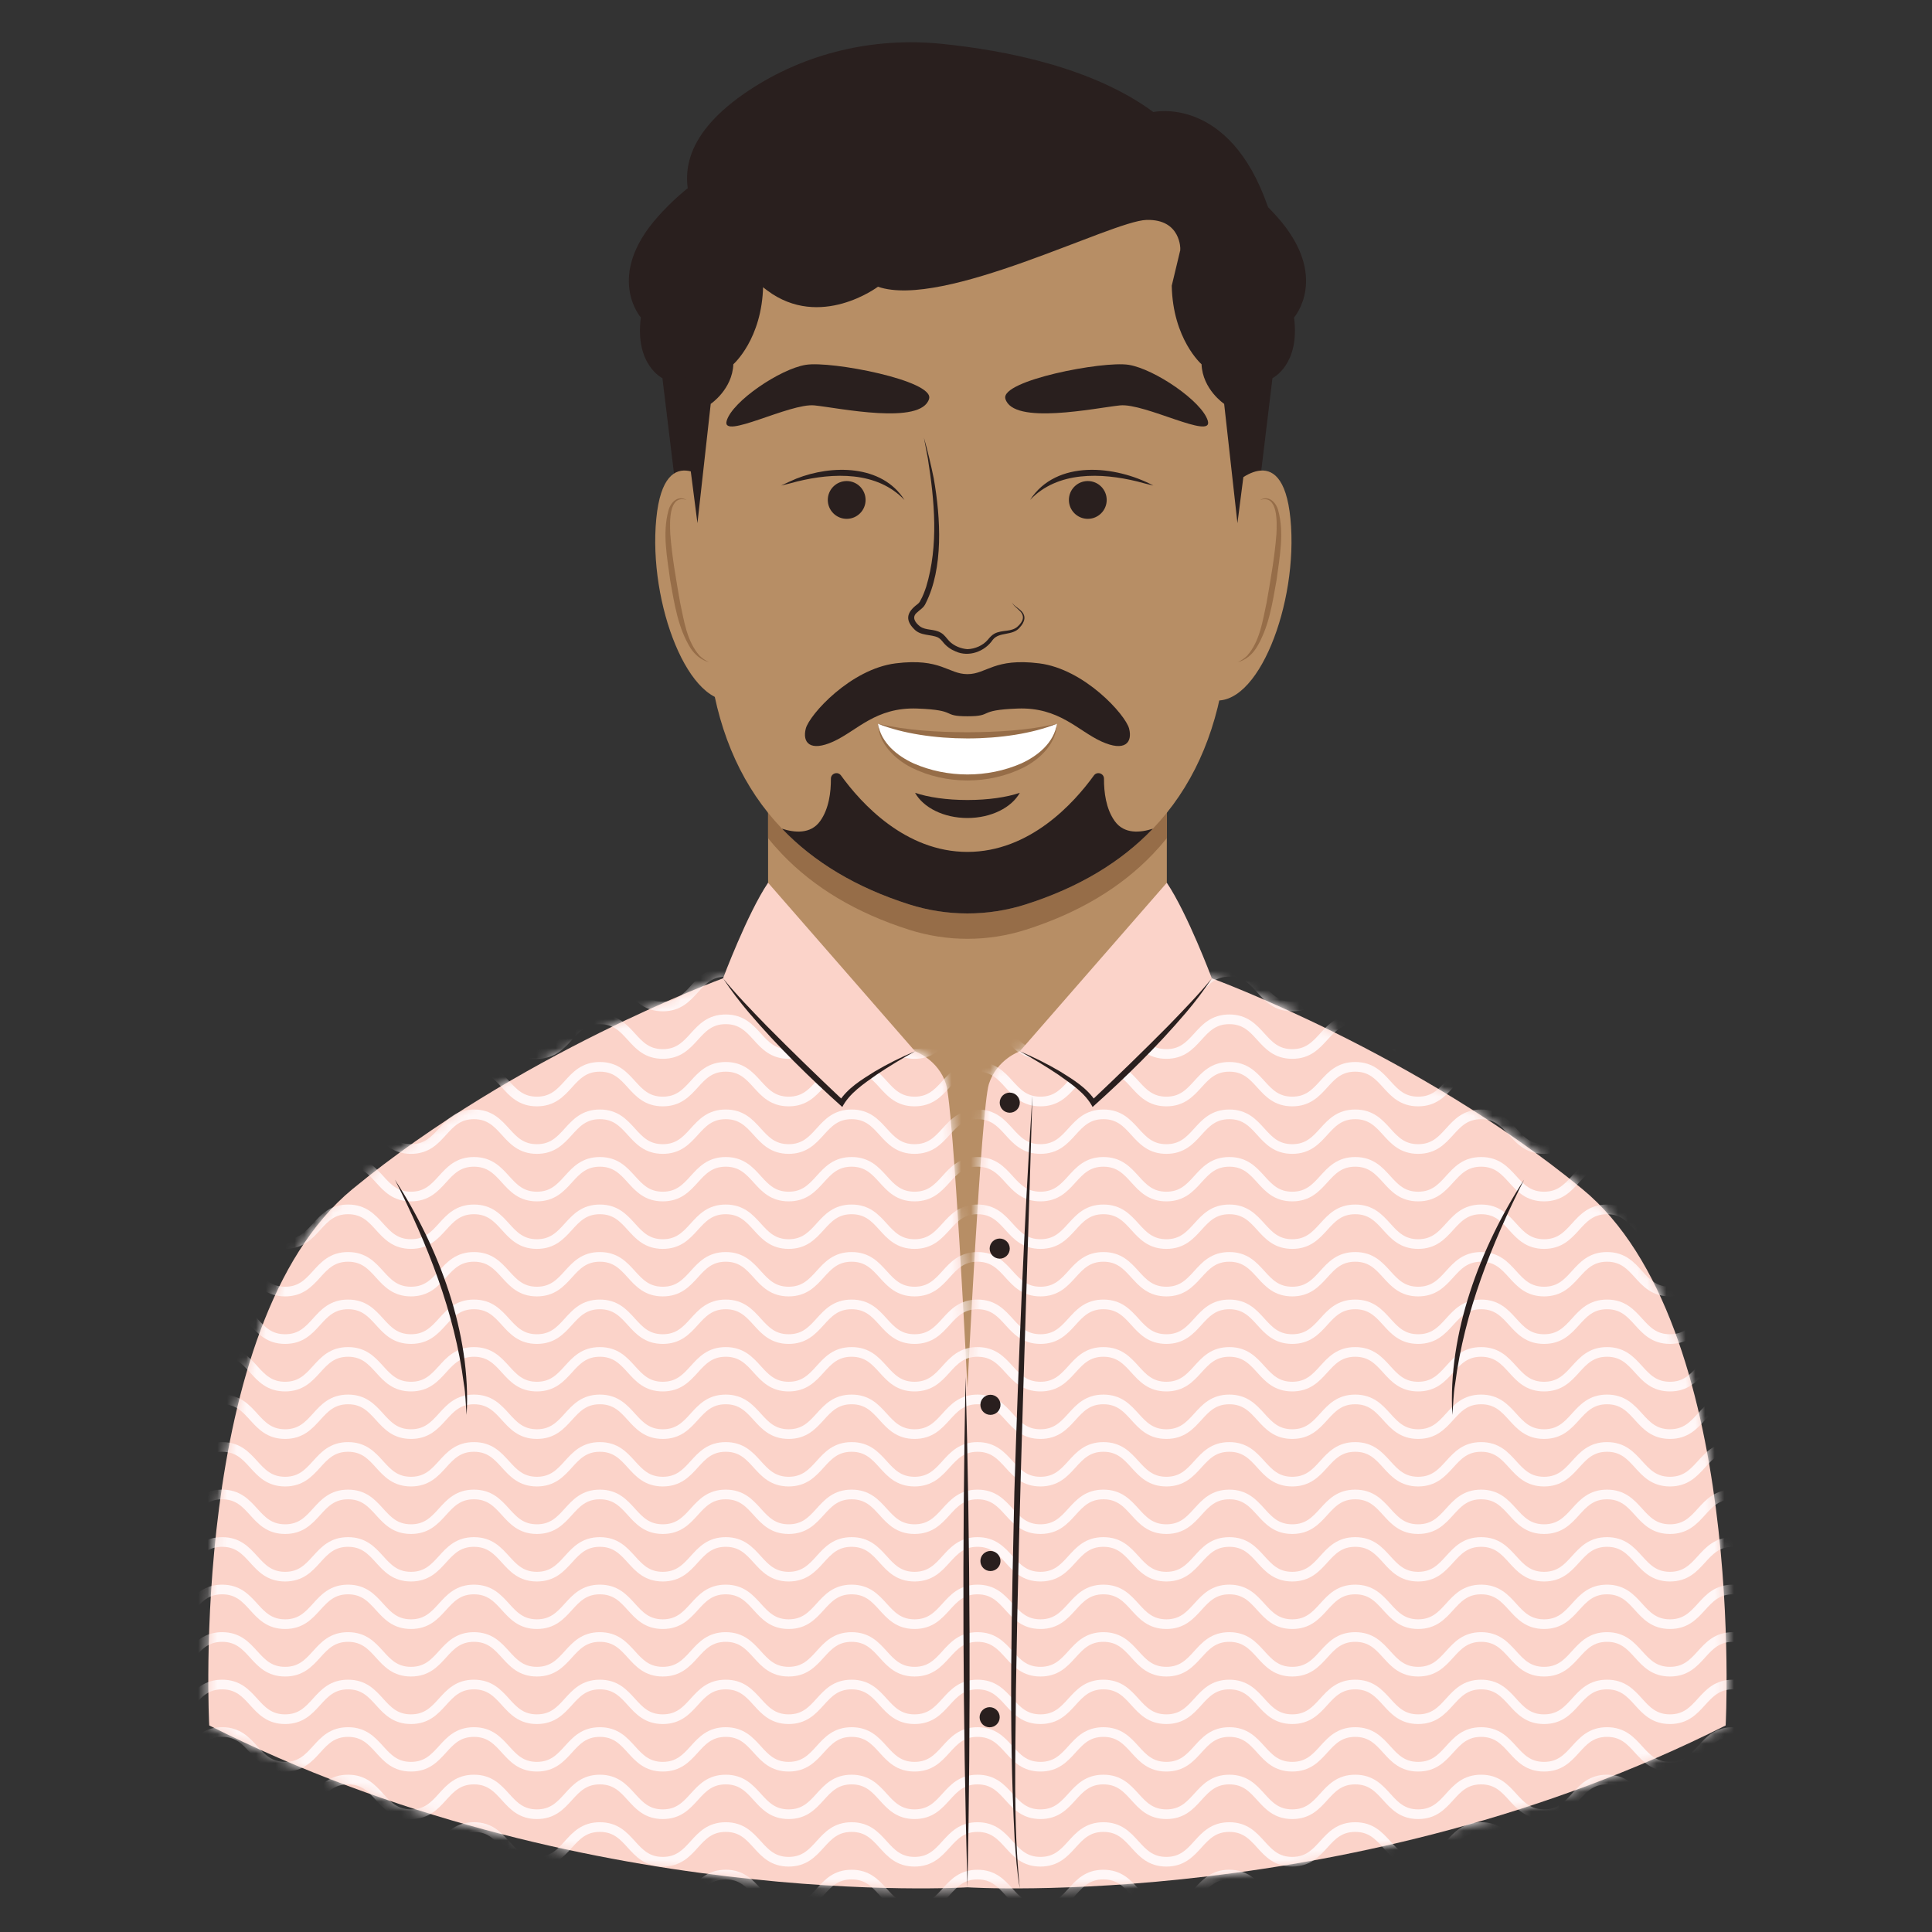<svg width="200" height="200" viewBox="0 0 200 200" fill="none" xmlns="http://www.w3.org/2000/svg">
<rect x="0" y="0" width="200" height="200" fill="#333333" stroke="none"/>
<path d="M133.959 32.87C134.596 37.764 131.724 39.148 131.724 39.148L130.368 50.339L100.149 53.708L69.93 50.339L68.574 39.148C68.574 39.148 65.702 37.764 66.34 32.87C66.34 32.87 62.602 28.617 68.09 22.445C73.574 16.277 82.471 11.914 100.149 11.914C117.827 11.914 126.724 16.277 132.209 22.445C137.696 28.617 133.959 32.87 133.959 32.87Z" fill="#291F1E"/>
<path d="M120.79 81.276H79.512V150.533H120.79V81.276Z" fill="#B78E65"/>
<path fill-rule="evenodd" clip-rule="evenodd" d="M120.79 86.767C120.333 87.335 119.852 87.883 119.346 88.412C116.034 91.878 111.655 94.506 106.193 96.246C102.262 97.499 98.037 97.499 94.106 96.246C88.643 94.506 84.265 91.878 80.952 88.412C80.448 87.884 79.967 87.337 79.512 86.77L79.512 81.276H120.79V86.767Z" fill="#966D48"/>
<path d="M126.746 69.68C125.793 76.214 123.34 81.611 119.346 85.786C116.034 89.252 111.656 91.88 106.193 93.62C102.262 94.874 98.037 94.874 94.106 93.62C88.643 91.88 84.265 89.252 80.952 85.786C76.959 81.611 74.505 76.214 73.552 69.68C71.534 55.849 70.787 27.445 75.999 21.489C81.212 15.53 100.149 16.171 100.149 16.171C100.149 16.171 119.087 15.53 124.299 21.489C129.512 27.445 128.765 55.849 126.746 69.68Z" fill="#B78E65"/>
<path d="M87.649 53.71C88.73 53.71 89.605 52.834 89.605 51.754C89.605 50.674 88.73 49.798 87.649 49.798C86.569 49.798 85.693 50.674 85.693 51.754C85.693 52.834 86.569 53.71 87.649 53.71Z" fill="#291F1E"/>
<path d="M96.18 41.276C96.721 39.401 86.074 37.339 83.415 37.767C80.755 38.195 75.808 41.545 75.224 43.564C74.64 45.586 81.768 41.701 84.321 41.967C86.874 42.233 95.383 44.042 96.183 41.276H96.18Z" fill="#291F1E"/>
<path d="M93.627 51.754C90.777 48.751 86.256 48.929 82.534 49.839C81.984 49.986 81.431 50.139 80.862 50.264C81.377 50.007 81.909 49.779 82.443 49.545C86.093 48.101 91.309 48.067 93.627 51.751V51.754Z" fill="#291F1E"/>
<path d="M104.755 62.339C104.927 62.695 105.305 62.864 105.59 63.127C106.296 63.711 106.112 64.37 105.543 64.98C104.812 65.848 103.424 65.37 102.759 66.248C101.943 67.452 100.28 68.055 98.924 67.436C98.44 67.242 97.993 66.927 97.659 66.52C97.502 66.323 97.327 66.114 97.109 65.995C96.349 65.639 95.299 65.852 94.621 65.117C93.624 64.111 93.94 63.32 94.974 62.548C95.165 62.389 95.215 62.308 95.277 62.173C95.512 61.78 95.724 61.208 95.877 60.752C97.177 56.458 96.743 51.823 96.049 47.448C95.909 46.742 95.774 46.033 95.646 45.32C95.996 46.505 96.418 48.308 96.665 49.542C97.393 53.695 97.659 58.823 95.834 62.439C95.621 62.933 95.271 63.073 94.952 63.389C94.343 63.87 94.721 64.445 95.231 64.839C95.849 65.289 96.68 65.077 97.393 65.498C97.765 65.702 97.981 66.067 98.262 66.364C98.743 66.861 99.465 67.152 100.149 67.202C100.924 67.177 101.755 66.83 102.268 66.217C102.459 65.98 102.68 65.739 102.955 65.589C103.762 65.164 104.718 65.47 105.387 64.82C105.912 64.317 106.143 63.773 105.524 63.198C105.268 62.92 104.896 62.708 104.759 62.342L104.755 62.339Z" fill="#291F1E"/>
<path d="M114.012 76.754C111.565 75.636 109.649 73.189 105.343 73.348C101.034 73.511 102.934 74.148 100.149 74.148C97.365 74.148 99.265 73.511 94.955 73.348C90.649 73.189 88.734 75.636 86.287 76.754C83.84 77.87 83.043 76.861 83.415 75.423C83.787 73.989 88.043 69.254 92.721 68.67C97.402 68.083 98.149 69.786 100.149 69.786C102.149 69.786 102.896 68.083 107.577 68.67C112.255 69.254 116.512 73.989 116.884 75.423C117.255 76.861 116.459 77.87 114.012 76.754Z" fill="#291F1E"/>
<path d="M109.412 74.923C109.168 78.017 105.112 80.476 100.149 80.476C95.187 80.476 91.13 78.017 90.887 74.923C93.074 75.651 96.412 76.117 100.149 76.117C103.887 76.117 107.224 75.651 109.412 74.923Z" fill="white"/>
<path d="M105.571 82.07C104.721 83.598 102.612 84.68 100.149 84.68C97.687 84.68 95.577 83.598 94.727 82.07C96.062 82.53 97.996 82.817 100.149 82.817C102.302 82.817 104.237 82.53 105.571 82.07Z" fill="#291F1E"/>
<path d="M119.346 85.785C116.034 89.251 111.656 91.879 106.193 93.62C102.262 94.873 98.037 94.873 94.106 93.62C88.643 91.879 84.265 89.251 80.952 85.785C82.231 86.201 83.915 86.379 84.902 84.998C85.812 83.732 86.024 81.995 86.015 80.614C86.012 80.051 86.734 79.823 87.062 80.279C89.137 83.145 93.699 88.189 100.149 88.189C106.599 88.189 111.162 83.148 113.237 80.279C113.565 79.823 114.287 80.051 114.284 80.614C114.277 81.995 114.487 83.732 115.396 84.998C116.384 86.379 118.068 86.201 119.346 85.785Z" fill="#291F1E"/>
<path d="M73.999 50.339C73.999 50.339 68.787 44.973 67.937 53.708C67.087 62.445 71.34 73.507 76.127 72.445C80.915 71.382 73.999 50.339 73.999 50.339Z" fill="#B78E65"/>
<path d="M112.609 53.71C113.689 53.71 114.565 52.834 114.565 51.754C114.565 50.674 113.689 49.798 112.609 49.798C111.528 49.798 110.652 50.674 110.652 51.754C110.652 52.834 111.528 53.71 112.609 53.71Z" fill="#291F1E"/>
<path d="M104.077 41.276C103.537 39.401 114.183 37.339 116.843 37.767C119.502 38.192 124.449 41.545 125.033 43.564C125.618 45.583 118.49 41.701 115.937 41.967C113.384 42.233 104.874 44.042 104.074 41.276H104.077Z" fill="#291F1E"/>
<path d="M127.524 50.339C127.524 50.339 132.737 44.973 133.587 53.708C134.437 62.445 130.184 73.507 125.396 72.445C120.609 71.382 127.524 50.339 127.524 50.339Z" fill="#B78E65"/>
<path d="M130.449 51.755C131.333 51.224 132.099 51.996 132.318 52.83C132.971 55.217 132.452 57.727 132.14 60.108C131.715 62.48 131.346 64.989 130.046 67.083C129.605 67.774 128.927 68.346 128.13 68.549C128.499 68.377 128.827 68.149 129.105 67.877C130.427 66.377 130.708 64.274 131.118 62.377C131.527 60.021 131.958 57.649 132.137 55.261C132.187 54.117 132.327 51.149 130.449 51.755Z" fill="#966D48"/>
<path d="M106.63 51.754C109.362 47.529 115.487 48.185 119.396 50.264C118.827 50.139 118.277 49.986 117.724 49.839C114.002 48.929 109.477 48.751 106.63 51.754Z" fill="#291F1E"/>
<path d="M129.702 41.701L128.099 54.158L126.724 41.808C126.724 41.808 124.49 40.311 124.384 37.708C124.384 37.708 121.406 35.105 121.299 29.573L123.109 22.02L100.149 17.87L77.19 22.02L78.999 29.573C78.893 35.105 75.915 37.708 75.915 37.708C75.809 40.311 73.574 41.808 73.574 41.808L72.199 54.158L70.596 41.701C70.596 41.701 72.509 21.595 76.552 18.829C80.596 16.064 100.149 14.042 100.149 14.042C100.149 14.042 119.702 16.064 123.746 18.829C127.79 21.595 129.702 41.701 129.702 41.701Z" fill="#291F1E"/>
<path d="M122.19 25.851C122.19 25.851 122.296 22.66 118.677 22.767C115.062 22.873 97.665 32.023 90.884 29.682C90.884 29.682 84.918 34.176 79.421 30.067C74.84 26.642 64.374 18.095 77.512 9.37C83.377 5.473 90.456 3.826 97.462 4.536C104.146 5.211 113.152 6.992 119.393 11.598C119.393 11.598 127.265 9.811 131.268 21.448L122.187 25.851H122.19Z" fill="#291F1E"/>
<path d="M71.074 51.755C69.19 51.151 69.34 54.114 69.387 55.261C69.565 57.648 69.996 60.02 70.405 62.376C70.815 64.273 71.096 66.376 72.418 67.876C72.699 68.151 73.027 68.379 73.393 68.548C72.596 68.342 71.918 67.77 71.477 67.083C70.177 64.989 69.808 62.48 69.383 60.108C69.068 57.726 68.549 55.217 69.202 52.83C69.418 52.001 70.187 51.22 71.071 51.755H71.074Z" fill="#966D48"/>
<path d="M109.412 74.923C109.352 76.97 107.674 78.585 105.943 79.464C102.371 81.236 97.93 81.239 94.359 79.464C92.627 78.585 90.946 76.967 90.89 74.923C91.212 76.895 92.859 78.239 94.574 79.026C98.059 80.554 102.246 80.554 105.731 79.026C107.446 78.239 109.096 76.895 109.415 74.92L109.412 74.923Z" fill="#966D48"/>
<path d="M90.887 74.923C93.93 75.62 97.04 75.792 100.149 75.804C103.259 75.788 106.368 75.617 109.412 74.923C104.334 76.951 95.968 76.948 90.887 74.923Z" fill="#966D48"/>
<path d="M97.934 112.233C97.137 109.679 94.727 108.829 94.727 108.829L74.849 101.276C74.849 101.276 53.574 109.042 36.499 123.086C19.424 137.126 21.659 178.617 21.659 178.617C59.956 197.926 100.149 195.373 100.149 195.373C100.149 195.373 140.343 197.926 178.64 178.617C178.64 178.617 180.874 137.126 163.799 123.086C146.724 109.045 125.449 101.276 125.449 101.276L105.571 108.829C105.571 108.829 103.162 109.679 102.365 112.233C101.568 114.786 100.149 143.67 100.149 143.67C100.149 143.67 98.731 114.786 97.934 112.233Z" fill="#FBD3C9"/>
<mask id="mask0_3589_126511" style="mask-type:alpha" maskUnits="userSpaceOnUse" x="21" y="101" width="158" height="95">
<path d="M97.934 112.233C97.137 109.679 94.727 108.829 94.727 108.829L74.849 101.276C74.849 101.276 53.574 109.042 36.499 123.086C19.424 137.126 21.659 178.617 21.659 178.617C59.956 197.926 100.149 195.373 100.149 195.373C100.149 195.373 140.343 197.926 178.64 178.617C178.64 178.617 180.874 137.126 163.799 123.086C146.724 109.045 125.449 101.276 125.449 101.276L105.571 108.829C105.571 108.829 103.162 109.679 102.365 112.233C101.568 114.786 100.149 143.67 100.149 143.67C100.149 143.67 98.731 114.786 97.934 112.233Z" fill="#E8DED6"/>
</mask>
<g mask="url(#mask0_3589_126511)">
<path d="M-16.101 100.601C-12.843 100.601 -12.843 104.19 -9.585 104.19C-6.327 104.19 -6.327 100.601 -3.069 100.601C0.189 100.601 0.189 104.19 3.447 104.19C6.705 104.19 6.705 100.601 9.963 100.601C13.221 100.601 13.223 104.19 16.48 104.19C19.738 104.19 19.738 100.601 22.996 100.601C26.254 100.601 26.254 104.19 29.514 104.19C32.774 104.19 32.772 100.601 36.03 100.601C39.288 100.601 39.288 104.19 42.546 104.19C45.804 104.19 45.804 100.601 49.062 100.601C52.32 100.601 52.321 104.19 55.579 104.19C58.837 104.19 58.837 100.601 62.095 100.601C65.353 100.601 65.353 104.19 68.611 104.19C71.869 104.19 71.869 100.601 75.127 100.601C78.385 100.601 78.385 104.19 81.643 104.19C84.901 104.19 84.901 100.601 88.159 100.601C91.417 100.601 91.417 104.19 94.675 104.19C97.933 104.19 97.933 100.601 101.191 100.601C104.449 100.601 104.45 104.19 107.708 104.19C110.966 104.19 110.966 100.601 114.224 100.601C117.482 100.601 117.482 104.19 120.742 104.19C124.001 104.19 124 100.601 127.258 100.601C130.516 100.601 130.516 104.19 133.773 104.19C137.031 104.19 137.033 100.601 140.291 100.601C143.549 100.601 143.549 104.19 146.807 104.19C150.065 104.19 150.067 100.601 153.325 100.601C156.582 100.601 156.582 104.19 159.842 104.19C163.102 104.19 163.1 100.601 166.358 100.601C169.616 100.601 169.616 104.19 172.874 104.19C176.132 104.19 176.134 100.601 179.392 100.601C182.649 100.601 182.651 104.19 185.909 104.19C189.167 104.19 189.167 100.601 192.427 100.601C195.686 100.601 195.685 104.19 198.944 104.19C202.204 104.19 202.204 100.601 205.462 100.601" stroke="#FFF7F7" stroke-miterlimit="10"/>
<path d="M-16.101 139.95C-12.843 139.95 -12.843 143.54 -9.585 143.54C-6.327 143.54 -6.327 139.95 -3.069 139.95C0.189 139.95 0.189 143.54 3.447 143.54C6.705 143.54 6.705 139.95 9.963 139.95C13.221 139.95 13.223 143.54 16.48 143.54C19.738 143.54 19.738 139.95 22.996 139.95C26.254 139.95 26.254 143.54 29.514 143.54C32.774 143.54 32.772 139.95 36.03 139.95C39.288 139.95 39.288 143.54 42.546 143.54C45.804 143.54 45.804 139.95 49.062 139.95C52.32 139.95 52.321 143.54 55.579 143.54C58.837 143.54 58.837 139.95 62.095 139.95C65.353 139.95 65.353 143.54 68.611 143.54C71.869 143.54 71.869 139.95 75.127 139.95C78.385 139.95 78.385 143.54 81.643 143.54C84.901 143.54 84.901 139.95 88.159 139.95C91.417 139.95 91.417 143.54 94.675 143.54C97.933 143.54 97.933 139.95 101.191 139.95C104.449 139.95 104.45 143.54 107.708 143.54C110.966 143.54 110.966 139.95 114.224 139.95C117.482 139.95 117.482 143.54 120.742 143.54C124.001 143.54 124 139.95 127.258 139.95C130.516 139.95 130.516 143.54 133.773 143.54C137.031 143.54 137.033 139.95 140.291 139.95C143.549 139.95 143.549 143.54 146.807 143.54C150.065 143.54 150.067 139.95 153.325 139.95C156.582 139.95 156.582 143.54 159.842 143.54C163.102 143.54 163.1 139.95 166.358 139.95C169.616 139.95 169.616 143.54 172.874 143.54C176.132 143.54 176.134 139.95 179.392 139.95C182.649 139.95 182.651 143.54 185.909 143.54C189.167 143.54 189.167 139.95 192.427 139.95C195.686 139.95 195.685 143.54 198.944 143.54C202.204 143.54 202.204 139.95 205.462 139.95" stroke="#FFF7F7" stroke-miterlimit="10"/>
<path d="M-16.101 120.275C-12.843 120.275 -12.843 123.865 -9.585 123.865C-6.327 123.865 -6.327 120.275 -3.069 120.275C0.189 120.275 0.189 123.865 3.447 123.865C6.705 123.865 6.705 120.275 9.963 120.275C13.221 120.275 13.223 123.865 16.48 123.865C19.738 123.865 19.738 120.275 22.996 120.275C26.254 120.275 26.254 123.865 29.514 123.865C32.774 123.865 32.772 120.275 36.03 120.275C39.288 120.275 39.288 123.865 42.546 123.865C45.804 123.865 45.804 120.275 49.062 120.275C52.32 120.275 52.321 123.865 55.579 123.865C58.837 123.865 58.837 120.275 62.095 120.275C65.353 120.275 65.353 123.865 68.611 123.865C71.869 123.865 71.869 120.275 75.127 120.275C78.385 120.275 78.385 123.865 81.643 123.865C84.901 123.865 84.901 120.275 88.159 120.275C91.417 120.275 91.417 123.865 94.675 123.865C97.933 123.865 97.933 120.275 101.191 120.275C104.449 120.275 104.45 123.865 107.708 123.865C110.966 123.865 110.966 120.275 114.224 120.275C117.482 120.275 117.482 123.865 120.742 123.865C124.001 123.865 124 120.275 127.258 120.275C130.516 120.275 130.516 123.865 133.773 123.865C137.031 123.865 137.033 120.275 140.291 120.275C143.549 120.275 143.549 123.865 146.807 123.865C150.065 123.865 150.067 120.275 153.325 120.275C156.582 120.275 156.582 123.865 159.842 123.865C163.102 123.865 163.1 120.275 166.358 120.275C169.616 120.275 169.616 123.865 172.874 123.865C176.132 123.865 176.134 120.275 179.392 120.275C182.649 120.275 182.651 123.865 185.909 123.865C189.167 123.865 189.167 120.275 192.427 120.275C195.686 120.275 195.685 123.865 198.944 123.865C202.204 123.865 202.204 120.275 205.462 120.275" stroke="#FFF7F7" stroke-miterlimit="10"/>
<path d="M-16.101 194.056C-12.843 194.056 -12.843 197.645 -9.585 197.645C-6.327 197.645 -6.327 194.056 -3.069 194.056C0.189 194.056 0.189 197.645 3.447 197.645C6.705 197.645 6.705 194.056 9.963 194.056C13.221 194.056 13.223 197.645 16.48 197.645C19.738 197.645 19.738 194.056 22.996 194.056C26.254 194.056 26.254 197.645 29.514 197.645C32.774 197.645 32.772 194.056 36.03 194.056C39.288 194.056 39.288 197.645 42.546 197.645C45.804 197.645 45.804 194.056 49.062 194.056C52.32 194.056 52.321 197.645 55.579 197.645C58.837 197.645 58.837 194.056 62.095 194.056C65.353 194.056 65.353 197.645 68.611 197.645C71.869 197.645 71.869 194.056 75.127 194.056C78.385 194.056 78.385 197.645 81.643 197.645C84.901 197.645 84.901 194.056 88.159 194.056C91.417 194.056 91.417 197.645 94.675 197.645C97.933 197.645 97.933 194.056 101.191 194.056C104.449 194.056 104.45 197.645 107.708 197.645C110.966 197.645 110.966 194.056 114.224 194.056C117.482 194.056 117.482 197.645 120.742 197.645C124.001 197.645 124 194.056 127.258 194.056C130.516 194.056 130.516 197.645 133.773 197.645C137.031 197.645 137.033 194.056 140.291 194.056C143.549 194.056 143.549 197.645 146.807 197.645C150.065 197.645 150.067 194.056 153.325 194.056C156.582 194.056 156.582 197.645 159.842 197.645C163.102 197.645 163.1 194.056 166.358 194.056C169.616 194.056 169.616 197.645 172.874 197.645C176.132 197.645 176.134 194.056 179.392 194.056C182.649 194.056 182.651 197.645 185.909 197.645C189.167 197.645 189.167 194.056 192.427 194.056C195.686 194.056 195.685 197.645 198.944 197.645C202.204 197.645 202.204 194.056 205.462 194.056" stroke="#FFF7F7" stroke-miterlimit="10"/>
<path d="M-16.101 159.625C-12.843 159.625 -12.843 163.214 -9.585 163.214C-6.327 163.214 -6.327 159.625 -3.069 159.625C0.189 159.625 0.189 163.214 3.447 163.214C6.705 163.214 6.705 159.625 9.963 159.625C13.221 159.625 13.223 163.214 16.48 163.214C19.738 163.214 19.738 159.625 22.996 159.625C26.254 159.625 26.254 163.214 29.514 163.214C32.774 163.214 32.772 159.625 36.03 159.625C39.288 159.625 39.288 163.214 42.546 163.214C45.804 163.214 45.804 159.625 49.062 159.625C52.32 159.625 52.321 163.214 55.579 163.214C58.837 163.214 58.837 159.625 62.095 159.625C65.353 159.625 65.353 163.214 68.611 163.214C71.869 163.214 71.869 159.625 75.127 159.625C78.385 159.625 78.385 163.214 81.643 163.214C84.901 163.214 84.901 159.625 88.159 159.625C91.417 159.625 91.417 163.214 94.675 163.214C97.933 163.214 97.933 159.625 101.191 159.625C104.449 159.625 104.45 163.214 107.708 163.214C110.966 163.214 110.966 159.625 114.224 159.625C117.482 159.625 117.482 163.214 120.742 163.214C124.001 163.214 124 159.625 127.258 159.625C130.516 159.625 130.516 163.214 133.773 163.214C137.031 163.214 137.033 159.625 140.291 159.625C143.549 159.625 143.549 163.214 146.807 163.214C150.065 163.214 150.067 159.625 153.325 159.625C156.582 159.625 156.582 163.214 159.842 163.214C163.102 163.214 163.1 159.625 166.358 159.625C169.616 159.625 169.616 163.214 172.874 163.214C176.132 163.214 176.134 159.625 179.392 159.625C182.649 159.625 182.651 163.214 185.909 163.214C189.167 163.214 189.167 159.625 192.427 159.625C195.686 159.625 195.685 163.214 198.944 163.214C202.204 163.214 202.204 159.625 205.462 159.625" stroke="#FFF7F7" stroke-miterlimit="10"/>
<path d="M-16.101 110.438C-12.843 110.438 -12.843 114.027 -9.585 114.027C-6.327 114.027 -6.327 110.438 -3.069 110.438C0.189 110.438 0.189 114.027 3.447 114.027C6.705 114.027 6.705 110.438 9.963 110.438C13.221 110.438 13.223 114.027 16.48 114.027C19.738 114.027 19.738 110.438 22.996 110.438C26.254 110.438 26.254 114.027 29.514 114.027C32.774 114.027 32.772 110.438 36.03 110.438C39.288 110.438 39.288 114.027 42.546 114.027C45.804 114.027 45.804 110.438 49.062 110.438C52.32 110.438 52.321 114.027 55.579 114.027C58.837 114.027 58.837 110.438 62.095 110.438C65.353 110.438 65.353 114.027 68.611 114.027C71.869 114.027 71.869 110.438 75.127 110.438C78.385 110.438 78.385 114.027 81.643 114.027C84.901 114.027 84.901 110.438 88.159 110.438C91.417 110.438 91.417 114.027 94.675 114.027C97.933 114.027 97.933 110.438 101.191 110.438C104.449 110.438 104.45 114.027 107.708 114.027C110.966 114.027 110.966 110.438 114.224 110.438C117.482 110.438 117.482 114.027 120.742 114.027C124.001 114.027 124 110.438 127.258 110.438C130.516 110.438 130.516 114.027 133.773 114.027C137.031 114.027 137.033 110.438 140.291 110.438C143.549 110.438 143.549 114.027 146.807 114.027C150.065 114.027 150.067 110.438 153.325 110.438C156.582 110.438 156.582 114.027 159.842 114.027C163.102 114.027 163.1 110.438 166.358 110.438C169.616 110.438 169.616 114.027 172.874 114.027C176.132 114.027 176.134 110.438 179.392 110.438C182.649 110.438 182.651 114.027 185.909 114.027C189.167 114.027 189.167 110.438 192.427 110.438C195.686 110.438 195.685 114.027 198.944 114.027C202.204 114.027 202.204 110.438 205.462 110.438" stroke="#FFF7F7" stroke-miterlimit="10"/>
<path d="M-16.101 184.218C-12.843 184.218 -12.843 187.807 -9.585 187.807C-6.327 187.807 -6.327 184.218 -3.069 184.218C0.189 184.218 0.189 187.807 3.447 187.807C6.705 187.807 6.705 184.218 9.963 184.218C13.221 184.218 13.223 187.807 16.48 187.807C19.738 187.807 19.738 184.218 22.996 184.218C26.254 184.218 26.254 187.807 29.514 187.807C32.774 187.807 32.772 184.218 36.03 184.218C39.288 184.218 39.288 187.807 42.546 187.807C45.804 187.807 45.804 184.218 49.062 184.218C52.32 184.218 52.321 187.807 55.579 187.807C58.837 187.807 58.837 184.218 62.095 184.218C65.353 184.218 65.353 187.807 68.611 187.807C71.869 187.807 71.869 184.218 75.127 184.218C78.385 184.218 78.385 187.807 81.643 187.807C84.901 187.807 84.901 184.218 88.159 184.218C91.417 184.218 91.417 187.807 94.675 187.807C97.933 187.807 97.933 184.218 101.191 184.218C104.449 184.218 104.45 187.807 107.708 187.807C110.966 187.807 110.966 184.218 114.224 184.218C117.482 184.218 117.482 187.807 120.742 187.807C124.001 187.807 124 184.218 127.258 184.218C130.516 184.218 130.516 187.807 133.773 187.807C137.031 187.807 137.033 184.218 140.291 184.218C143.549 184.218 143.549 187.807 146.807 187.807C150.065 187.807 150.067 184.218 153.325 184.218C156.582 184.218 156.582 187.807 159.842 187.807C163.102 187.807 163.1 184.218 166.358 184.218C169.616 184.218 169.616 187.807 172.874 187.807C176.132 187.807 176.134 184.218 179.392 184.218C182.649 184.218 182.651 187.807 185.909 187.807C189.167 187.807 189.167 184.218 192.427 184.218C195.686 184.218 195.685 187.807 198.944 187.807C202.204 187.807 202.204 184.218 205.462 184.218" stroke="#FFF7F7" stroke-miterlimit="10"/>
<path d="M-16.101 149.787C-12.843 149.787 -12.843 153.376 -9.585 153.376C-6.327 153.376 -6.327 149.787 -3.069 149.787C0.189 149.787 0.189 153.376 3.447 153.376C6.705 153.376 6.705 149.787 9.963 149.787C13.221 149.787 13.223 153.376 16.48 153.376C19.738 153.376 19.738 149.787 22.996 149.787C26.254 149.787 26.254 153.376 29.514 153.376C32.774 153.376 32.772 149.787 36.03 149.787C39.288 149.787 39.288 153.376 42.546 153.376C45.804 153.376 45.804 149.787 49.062 149.787C52.32 149.787 52.321 153.376 55.579 153.376C58.837 153.376 58.837 149.787 62.095 149.787C65.353 149.787 65.353 153.376 68.611 153.376C71.869 153.376 71.869 149.787 75.127 149.787C78.385 149.787 78.385 153.376 81.643 153.376C84.901 153.376 84.901 149.787 88.159 149.787C91.417 149.787 91.417 153.376 94.675 153.376C97.933 153.376 97.933 149.787 101.191 149.787C104.449 149.787 104.45 153.376 107.708 153.376C110.966 153.376 110.966 149.787 114.224 149.787C117.482 149.787 117.482 153.376 120.742 153.376C124.001 153.376 124 149.787 127.258 149.787C130.516 149.787 130.516 153.376 133.773 153.376C137.031 153.376 137.033 149.787 140.291 149.787C143.549 149.787 143.549 153.376 146.807 153.376C150.065 153.376 150.067 149.787 153.325 149.787C156.582 149.787 156.582 153.376 159.842 153.376C163.102 153.376 163.1 149.787 166.358 149.787C169.616 149.787 169.616 153.376 172.874 153.376C176.132 153.376 176.134 149.787 179.392 149.787C182.649 149.787 182.651 153.376 185.909 153.376C189.167 153.376 189.167 149.787 192.427 149.787C195.686 149.787 195.685 153.376 198.944 153.376C202.204 153.376 202.204 149.787 205.462 149.787" stroke="#FFF7F7" stroke-miterlimit="10"/>
<path d="M-16.101 130.112C-12.843 130.112 -12.843 133.702 -9.585 133.702C-6.327 133.702 -6.327 130.112 -3.069 130.112C0.189 130.112 0.189 133.702 3.447 133.702C6.705 133.702 6.705 130.112 9.963 130.112C13.221 130.112 13.223 133.702 16.48 133.702C19.738 133.702 19.738 130.112 22.996 130.112C26.254 130.112 26.254 133.702 29.514 133.702C32.774 133.702 32.772 130.112 36.03 130.112C39.288 130.112 39.288 133.702 42.546 133.702C45.804 133.702 45.804 130.112 49.062 130.112C52.32 130.112 52.321 133.702 55.579 133.702C58.837 133.702 58.837 130.112 62.095 130.112C65.353 130.112 65.353 133.702 68.611 133.702C71.869 133.702 71.869 130.112 75.127 130.112C78.385 130.112 78.385 133.702 81.643 133.702C84.901 133.702 84.901 130.112 88.159 130.112C91.417 130.112 91.417 133.702 94.675 133.702C97.933 133.702 97.933 130.112 101.191 130.112C104.449 130.112 104.45 133.702 107.708 133.702C110.966 133.702 110.966 130.112 114.224 130.112C117.482 130.112 117.482 133.702 120.742 133.702C124.001 133.702 124 130.112 127.258 130.112C130.516 130.112 130.516 133.702 133.773 133.702C137.031 133.702 137.033 130.112 140.291 130.112C143.549 130.112 143.549 133.702 146.807 133.702C150.065 133.702 150.067 130.112 153.325 130.112C156.582 130.112 156.582 133.702 159.842 133.702C163.102 133.702 163.1 130.112 166.358 130.112C169.616 130.112 169.616 133.702 172.874 133.702C176.132 133.702 176.134 130.112 179.392 130.112C182.649 130.112 182.651 133.702 185.909 133.702C189.167 133.702 189.167 130.112 192.427 130.112C195.686 130.112 195.685 133.702 198.944 133.702C202.204 133.702 202.204 130.112 205.462 130.112" stroke="#FFF7F7" stroke-miterlimit="10"/>
<path d="M-16.101 169.462C-12.843 169.462 -12.843 173.051 -9.585 173.051C-6.327 173.051 -6.327 169.462 -3.069 169.462C0.189 169.462 0.189 173.051 3.447 173.051C6.705 173.051 6.705 169.462 9.963 169.462C13.221 169.462 13.223 173.051 16.48 173.051C19.738 173.051 19.738 169.462 22.996 169.462C26.254 169.462 26.254 173.051 29.514 173.051C32.774 173.051 32.772 169.462 36.03 169.462C39.288 169.462 39.288 173.051 42.546 173.051C45.804 173.051 45.804 169.462 49.062 169.462C52.32 169.462 52.321 173.051 55.579 173.051C58.837 173.051 58.837 169.462 62.095 169.462C65.353 169.462 65.353 173.051 68.611 173.051C71.869 173.051 71.869 169.462 75.127 169.462C78.385 169.462 78.385 173.051 81.643 173.051C84.901 173.051 84.901 169.462 88.159 169.462C91.417 169.462 91.417 173.051 94.675 173.051C97.933 173.051 97.933 169.462 101.191 169.462C104.449 169.462 104.45 173.051 107.708 173.051C110.966 173.051 110.966 169.462 114.224 169.462C117.482 169.462 117.482 173.051 120.742 173.051C124.001 173.051 124 169.462 127.258 169.462C130.516 169.462 130.516 173.051 133.773 173.051C137.031 173.051 137.033 169.462 140.291 169.462C143.549 169.462 143.549 173.051 146.807 173.051C150.065 173.051 150.067 169.462 153.325 169.462C156.582 169.462 156.582 173.051 159.842 173.051C163.102 173.051 163.1 169.462 166.358 169.462C169.616 169.462 169.616 173.051 172.874 173.051C176.132 173.051 176.134 169.462 179.392 169.462C182.649 169.462 182.651 173.051 185.909 173.051C189.167 173.051 189.167 169.462 192.427 169.462C195.686 169.462 195.685 173.051 198.944 173.051C202.204 173.051 202.204 169.462 205.462 169.462" stroke="#FFF7F7" stroke-miterlimit="10"/>
<path d="M-16.101 105.519C-12.843 105.519 -12.843 109.108 -9.585 109.108C-6.327 109.108 -6.327 105.519 -3.069 105.519C0.189 105.519 0.189 109.108 3.447 109.108C6.705 109.108 6.705 105.519 9.963 105.519C13.221 105.519 13.223 109.108 16.48 109.108C19.738 109.108 19.738 105.519 22.996 105.519C26.254 105.519 26.254 109.108 29.514 109.108C32.774 109.108 32.772 105.519 36.03 105.519C39.288 105.519 39.288 109.108 42.546 109.108C45.804 109.108 45.804 105.519 49.062 105.519C52.32 105.519 52.321 109.108 55.579 109.108C58.837 109.108 58.837 105.519 62.095 105.519C65.353 105.519 65.353 109.108 68.611 109.108C71.869 109.108 71.869 105.519 75.127 105.519C78.385 105.519 78.385 109.108 81.643 109.108C84.901 109.108 84.901 105.519 88.159 105.519C91.417 105.519 91.417 109.108 94.675 109.108C97.933 109.108 97.933 105.519 101.191 105.519C104.449 105.519 104.45 109.108 107.708 109.108C110.966 109.108 110.966 105.519 114.224 105.519C117.482 105.519 117.482 109.108 120.742 109.108C124.001 109.108 124 105.519 127.258 105.519C130.516 105.519 130.516 109.108 133.773 109.108C137.031 109.108 137.033 105.519 140.291 105.519C143.549 105.519 143.549 109.108 146.807 109.108C150.065 109.108 150.067 105.519 153.325 105.519C156.582 105.519 156.582 109.108 159.842 109.108C163.102 109.108 163.1 105.519 166.358 105.519C169.616 105.519 169.616 109.108 172.874 109.108C176.132 109.108 176.134 105.519 179.392 105.519C182.649 105.519 182.651 109.108 185.909 109.108C189.167 109.108 189.167 105.519 192.427 105.519C195.686 105.519 195.685 109.108 198.944 109.108C202.204 109.108 202.204 105.519 205.462 105.519" stroke="#FFF7F7" stroke-miterlimit="10"/>
<path d="M-16.101 179.3C-12.843 179.3 -12.843 182.889 -9.585 182.889C-6.327 182.889 -6.327 179.3 -3.069 179.3C0.189 179.3 0.189 182.889 3.447 182.889C6.705 182.889 6.705 179.3 9.963 179.3C13.221 179.3 13.223 182.889 16.48 182.889C19.738 182.889 19.738 179.3 22.996 179.3C26.254 179.3 26.254 182.889 29.514 182.889C32.774 182.889 32.772 179.3 36.03 179.3C39.288 179.3 39.288 182.889 42.546 182.889C45.804 182.889 45.804 179.3 49.062 179.3C52.32 179.3 52.321 182.889 55.579 182.889C58.837 182.889 58.837 179.3 62.095 179.3C65.353 179.3 65.353 182.889 68.611 182.889C71.869 182.889 71.869 179.3 75.127 179.3C78.385 179.3 78.385 182.889 81.643 182.889C84.901 182.889 84.901 179.3 88.159 179.3C91.417 179.3 91.417 182.889 94.675 182.889C97.933 182.889 97.933 179.3 101.191 179.3C104.449 179.3 104.45 182.889 107.708 182.889C110.966 182.889 110.966 179.3 114.224 179.3C117.482 179.3 117.482 182.889 120.742 182.889C124.001 182.889 124 179.3 127.258 179.3C130.516 179.3 130.516 182.889 133.773 182.889C137.031 182.889 137.033 179.3 140.291 179.3C143.549 179.3 143.549 182.889 146.807 182.889C150.065 182.889 150.067 179.3 153.325 179.3C156.582 179.3 156.582 182.889 159.842 182.889C163.102 182.889 163.1 179.3 166.358 179.3C169.616 179.3 169.616 182.889 172.874 182.889C176.132 182.889 176.134 179.3 179.392 179.3C182.649 179.3 182.651 182.889 185.909 182.889C189.167 182.889 189.167 179.3 192.427 179.3C195.686 179.3 195.685 182.889 198.944 182.889C202.204 182.889 202.204 179.3 205.462 179.3" stroke="#FFF7F7" stroke-miterlimit="10"/>
<path d="M-16.101 144.868C-12.843 144.868 -12.843 148.457 -9.585 148.457C-6.327 148.457 -6.327 144.868 -3.069 144.868C0.189 144.868 0.189 148.457 3.447 148.457C6.705 148.457 6.705 144.868 9.963 144.868C13.221 144.868 13.223 148.457 16.48 148.457C19.738 148.457 19.738 144.868 22.996 144.868C26.254 144.868 26.254 148.457 29.514 148.457C32.774 148.457 32.772 144.868 36.03 144.868C39.288 144.868 39.288 148.457 42.546 148.457C45.804 148.457 45.804 144.868 49.062 144.868C52.32 144.868 52.321 148.457 55.579 148.457C58.837 148.457 58.837 144.868 62.095 144.868C65.353 144.868 65.353 148.457 68.611 148.457C71.869 148.457 71.869 144.868 75.127 144.868C78.385 144.868 78.385 148.457 81.643 148.457C84.901 148.457 84.901 144.868 88.159 144.868C91.417 144.868 91.417 148.457 94.675 148.457C97.933 148.457 97.933 144.868 101.191 144.868C104.449 144.868 104.45 148.457 107.708 148.457C110.966 148.457 110.966 144.868 114.224 144.868C117.482 144.868 117.482 148.457 120.742 148.457C124.001 148.457 124 144.868 127.258 144.868C130.516 144.868 130.516 148.457 133.773 148.457C137.031 148.457 137.033 144.868 140.291 144.868C143.549 144.868 143.549 148.457 146.807 148.457C150.065 148.457 150.067 144.868 153.325 144.868C156.582 144.868 156.582 148.457 159.842 148.457C163.102 148.457 163.1 144.868 166.358 144.868C169.616 144.868 169.616 148.457 172.874 148.457C176.132 148.457 176.134 144.868 179.392 144.868C182.649 144.868 182.651 148.457 185.909 148.457C189.167 148.457 189.167 144.868 192.427 144.868C195.686 144.868 195.685 148.457 198.944 148.457C202.204 148.457 202.204 144.868 205.462 144.868" stroke="#FFF7F7" stroke-miterlimit="10"/>
<path d="M-16.101 125.194C-12.843 125.194 -12.843 128.784 -9.585 128.784C-6.327 128.784 -6.327 125.194 -3.069 125.194C0.189 125.194 0.189 128.784 3.447 128.784C6.705 128.784 6.705 125.194 9.963 125.194C13.221 125.194 13.223 128.784 16.48 128.784C19.738 128.784 19.738 125.194 22.996 125.194C26.254 125.194 26.254 128.784 29.514 128.784C32.774 128.784 32.772 125.194 36.03 125.194C39.288 125.194 39.288 128.784 42.546 128.784C45.804 128.784 45.804 125.194 49.062 125.194C52.32 125.194 52.321 128.784 55.579 128.784C58.837 128.784 58.837 125.194 62.095 125.194C65.353 125.194 65.353 128.784 68.611 128.784C71.869 128.784 71.869 125.194 75.127 125.194C78.385 125.194 78.385 128.784 81.643 128.784C84.901 128.784 84.901 125.194 88.159 125.194C91.417 125.194 91.417 128.784 94.675 128.784C97.933 128.784 97.933 125.194 101.191 125.194C104.449 125.194 104.45 128.784 107.708 128.784C110.966 128.784 110.966 125.194 114.224 125.194C117.482 125.194 117.482 128.784 120.742 128.784C124.001 128.784 124 125.194 127.258 125.194C130.516 125.194 130.516 128.784 133.773 128.784C137.031 128.784 137.033 125.194 140.291 125.194C143.549 125.194 143.549 128.784 146.807 128.784C150.065 128.784 150.067 125.194 153.325 125.194C156.582 125.194 156.582 128.784 159.842 128.784C163.102 128.784 163.1 125.194 166.358 125.194C169.616 125.194 169.616 128.784 172.874 128.784C176.132 128.784 176.134 125.194 179.392 125.194C182.649 125.194 182.651 128.784 185.909 128.784C189.167 128.784 189.167 125.194 192.427 125.194C195.686 125.194 195.685 128.784 198.944 128.784C202.204 128.784 202.204 125.194 205.462 125.194" stroke="#FFF7F7" stroke-miterlimit="10"/>
<path d="M-16.101 164.543C-12.843 164.543 -12.843 168.132 -9.585 168.132C-6.327 168.132 -6.327 164.543 -3.069 164.543C0.189 164.543 0.189 168.132 3.447 168.132C6.705 168.132 6.705 164.543 9.963 164.543C13.221 164.543 13.223 168.132 16.48 168.132C19.738 168.132 19.738 164.543 22.996 164.543C26.254 164.543 26.254 168.132 29.514 168.132C32.774 168.132 32.772 164.543 36.03 164.543C39.288 164.543 39.288 168.132 42.546 168.132C45.804 168.132 45.804 164.543 49.062 164.543C52.32 164.543 52.321 168.132 55.579 168.132C58.837 168.132 58.837 164.543 62.095 164.543C65.353 164.543 65.353 168.132 68.611 168.132C71.869 168.132 71.869 164.543 75.127 164.543C78.385 164.543 78.385 168.132 81.643 168.132C84.901 168.132 84.901 164.543 88.159 164.543C91.417 164.543 91.417 168.132 94.675 168.132C97.933 168.132 97.933 164.543 101.191 164.543C104.449 164.543 104.45 168.132 107.708 168.132C110.966 168.132 110.966 164.543 114.224 164.543C117.482 164.543 117.482 168.132 120.742 168.132C124.001 168.132 124 164.543 127.258 164.543C130.516 164.543 130.516 168.132 133.773 168.132C137.031 168.132 137.033 164.543 140.291 164.543C143.549 164.543 143.549 168.132 146.807 168.132C150.065 168.132 150.067 164.543 153.325 164.543C156.582 164.543 156.582 168.132 159.842 168.132C163.102 168.132 163.1 164.543 166.358 164.543C169.616 164.543 169.616 168.132 172.874 168.132C176.132 168.132 176.134 164.543 179.392 164.543C182.649 164.543 182.651 168.132 185.909 168.132C189.167 168.132 189.167 164.543 192.427 164.543C195.686 164.543 195.685 168.132 198.944 168.132C202.204 168.132 202.204 164.543 205.462 164.543" stroke="#FFF7F7" stroke-miterlimit="10"/>
<path d="M-16.101 115.356C-12.843 115.356 -12.843 118.946 -9.585 118.946C-6.327 118.946 -6.327 115.356 -3.069 115.356C0.189 115.356 0.189 118.946 3.447 118.946C6.705 118.946 6.705 115.356 9.963 115.356C13.221 115.356 13.223 118.946 16.48 118.946C19.738 118.946 19.738 115.356 22.996 115.356C26.254 115.356 26.254 118.946 29.514 118.946C32.774 118.946 32.772 115.356 36.03 115.356C39.288 115.356 39.288 118.946 42.546 118.946C45.804 118.946 45.804 115.356 49.062 115.356C52.32 115.356 52.321 118.946 55.579 118.946C58.837 118.946 58.837 115.356 62.095 115.356C65.353 115.356 65.353 118.946 68.611 118.946C71.869 118.946 71.869 115.356 75.127 115.356C78.385 115.356 78.385 118.946 81.643 118.946C84.901 118.946 84.901 115.356 88.159 115.356C91.417 115.356 91.417 118.946 94.675 118.946C97.933 118.946 97.933 115.356 101.191 115.356C104.449 115.356 104.45 118.946 107.708 118.946C110.966 118.946 110.966 115.356 114.224 115.356C117.482 115.356 117.482 118.946 120.742 118.946C124.001 118.946 124 115.356 127.258 115.356C130.516 115.356 130.516 118.946 133.773 118.946C137.031 118.946 137.033 115.356 140.291 115.356C143.549 115.356 143.549 118.946 146.807 118.946C150.065 118.946 150.067 115.356 153.325 115.356C156.582 115.356 156.582 118.946 159.842 118.946C163.102 118.946 163.1 115.356 166.358 115.356C169.616 115.356 169.616 118.946 172.874 118.946C176.132 118.946 176.134 115.356 179.392 115.356C182.649 115.356 182.651 118.946 185.909 118.946C189.167 118.946 189.167 115.356 192.427 115.356C195.686 115.356 195.685 118.946 198.944 118.946C202.204 118.946 202.204 115.356 205.462 115.356" stroke="#FFF7F7" stroke-miterlimit="10"/>
<path d="M-16.101 189.137C-12.843 189.137 -12.843 192.726 -9.585 192.726C-6.327 192.726 -6.327 189.137 -3.069 189.137C0.189 189.137 0.189 192.726 3.447 192.726C6.705 192.726 6.705 189.137 9.963 189.137C13.221 189.137 13.223 192.726 16.48 192.726C19.738 192.726 19.738 189.137 22.996 189.137C26.254 189.137 26.254 192.726 29.514 192.726C32.774 192.726 32.772 189.137 36.03 189.137C39.288 189.137 39.288 192.726 42.546 192.726C45.804 192.726 45.804 189.137 49.062 189.137C52.32 189.137 52.321 192.726 55.579 192.726C58.837 192.726 58.837 189.137 62.095 189.137C65.353 189.137 65.353 192.726 68.611 192.726C71.869 192.726 71.869 189.137 75.127 189.137C78.385 189.137 78.385 192.726 81.643 192.726C84.901 192.726 84.901 189.137 88.159 189.137C91.417 189.137 91.417 192.726 94.675 192.726C97.933 192.726 97.933 189.137 101.191 189.137C104.449 189.137 104.45 192.726 107.708 192.726C110.966 192.726 110.966 189.137 114.224 189.137C117.482 189.137 117.482 192.726 120.742 192.726C124.001 192.726 124 189.137 127.258 189.137C130.516 189.137 130.516 192.726 133.773 192.726C137.031 192.726 137.033 189.137 140.291 189.137C143.549 189.137 143.549 192.726 146.807 192.726C150.065 192.726 150.067 189.137 153.325 189.137C156.582 189.137 156.582 192.726 159.842 192.726C163.102 192.726 163.1 189.137 166.358 189.137C169.616 189.137 169.616 192.726 172.874 192.726C176.132 192.726 176.134 189.137 179.392 189.137C182.649 189.137 182.651 192.726 185.909 192.726C189.167 192.726 189.167 189.137 192.427 189.137C195.686 189.137 195.685 192.726 198.944 192.726C202.204 192.726 202.204 189.137 205.462 189.137" stroke="#FFF7F7" stroke-miterlimit="10"/>
<path d="M-16.101 154.706C-12.843 154.706 -12.843 158.295 -9.585 158.295C-6.327 158.295 -6.327 154.706 -3.069 154.706C0.189 154.706 0.189 158.295 3.447 158.295C6.705 158.295 6.705 154.706 9.963 154.706C13.221 154.706 13.223 158.295 16.48 158.295C19.738 158.295 19.738 154.706 22.996 154.706C26.254 154.706 26.254 158.295 29.514 158.295C32.774 158.295 32.772 154.706 36.03 154.706C39.288 154.706 39.288 158.295 42.546 158.295C45.804 158.295 45.804 154.706 49.062 154.706C52.32 154.706 52.321 158.295 55.579 158.295C58.837 158.295 58.837 154.706 62.095 154.706C65.353 154.706 65.353 158.295 68.611 158.295C71.869 158.295 71.869 154.706 75.127 154.706C78.385 154.706 78.385 158.295 81.643 158.295C84.901 158.295 84.901 154.706 88.159 154.706C91.417 154.706 91.417 158.295 94.675 158.295C97.933 158.295 97.933 154.706 101.191 154.706C104.449 154.706 104.45 158.295 107.708 158.295C110.966 158.295 110.966 154.706 114.224 154.706C117.482 154.706 117.482 158.295 120.742 158.295C124.001 158.295 124 154.706 127.258 154.706C130.516 154.706 130.516 158.295 133.773 158.295C137.031 158.295 137.033 154.706 140.291 154.706C143.549 154.706 143.549 158.295 146.807 158.295C150.065 158.295 150.067 154.706 153.325 154.706C156.582 154.706 156.582 158.295 159.842 158.295C163.102 158.295 163.1 154.706 166.358 154.706C169.616 154.706 169.616 158.295 172.874 158.295C176.132 158.295 176.134 154.706 179.392 154.706C182.649 154.706 182.651 158.295 185.909 158.295C189.167 158.295 189.167 154.706 192.427 154.706C195.686 154.706 195.685 158.295 198.944 158.295C202.204 158.295 202.204 154.706 205.462 154.706" stroke="#FFF7F7" stroke-miterlimit="10"/>
<path d="M-16.101 135.031C-12.843 135.031 -12.843 138.621 -9.585 138.621C-6.327 138.621 -6.327 135.031 -3.069 135.031C0.189 135.031 0.189 138.621 3.447 138.621C6.705 138.621 6.705 135.031 9.963 135.031C13.221 135.031 13.223 138.621 16.48 138.621C19.738 138.621 19.738 135.031 22.996 135.031C26.254 135.031 26.254 138.621 29.514 138.621C32.774 138.621 32.772 135.031 36.03 135.031C39.288 135.031 39.288 138.621 42.546 138.621C45.804 138.621 45.804 135.031 49.062 135.031C52.32 135.031 52.321 138.621 55.579 138.621C58.837 138.621 58.837 135.031 62.095 135.031C65.353 135.031 65.353 138.621 68.611 138.621C71.869 138.621 71.869 135.031 75.127 135.031C78.385 135.031 78.385 138.621 81.643 138.621C84.901 138.621 84.901 135.031 88.159 135.031C91.417 135.031 91.417 138.621 94.675 138.621C97.933 138.621 97.933 135.031 101.191 135.031C104.449 135.031 104.45 138.621 107.708 138.621C110.966 138.621 110.966 135.031 114.224 135.031C117.482 135.031 117.482 138.621 120.742 138.621C124.001 138.621 124 135.031 127.258 135.031C130.516 135.031 130.516 138.621 133.773 138.621C137.031 138.621 137.033 135.031 140.291 135.031C143.549 135.031 143.549 138.621 146.807 138.621C150.065 138.621 150.067 135.031 153.325 135.031C156.582 135.031 156.582 138.621 159.842 138.621C163.102 138.621 163.1 135.031 166.358 135.031C169.616 135.031 169.616 138.621 172.874 138.621C176.132 138.621 176.134 135.031 179.392 135.031C182.649 135.031 182.651 138.621 185.909 138.621C189.167 138.621 189.167 135.031 192.427 135.031C195.686 135.031 195.685 138.621 198.944 138.621C202.204 138.621 202.204 135.031 205.462 135.031" stroke="#FFF7F7" stroke-miterlimit="10"/>
<path d="M-16.101 174.381C-12.843 174.381 -12.843 177.97 -9.585 177.97C-6.327 177.97 -6.327 174.381 -3.069 174.381C0.189 174.381 0.189 177.97 3.447 177.97C6.705 177.97 6.705 174.381 9.963 174.381C13.221 174.381 13.223 177.97 16.48 177.97C19.738 177.97 19.738 174.381 22.996 174.381C26.254 174.381 26.254 177.97 29.514 177.97C32.774 177.97 32.772 174.381 36.03 174.381C39.288 174.381 39.288 177.97 42.546 177.97C45.804 177.97 45.804 174.381 49.062 174.381C52.32 174.381 52.321 177.97 55.579 177.97C58.837 177.97 58.837 174.381 62.095 174.381C65.353 174.381 65.353 177.97 68.611 177.97C71.869 177.97 71.869 174.381 75.127 174.381C78.385 174.381 78.385 177.97 81.643 177.97C84.901 177.97 84.901 174.381 88.159 174.381C91.417 174.381 91.417 177.97 94.675 177.97C97.933 177.97 97.933 174.381 101.191 174.381C104.449 174.381 104.45 177.97 107.708 177.97C110.966 177.97 110.966 174.381 114.224 174.381C117.482 174.381 117.482 177.97 120.742 177.97C124.001 177.97 124 174.381 127.258 174.381C130.516 174.381 130.516 177.97 133.773 177.97C137.031 177.97 137.033 174.381 140.291 174.381C143.549 174.381 143.549 177.97 146.807 177.97C150.065 177.97 150.067 174.381 153.325 174.381C156.582 174.381 156.582 177.97 159.842 177.97C163.102 177.97 163.1 174.381 166.358 174.381C169.616 174.381 169.616 177.97 172.874 177.97C176.132 177.97 176.134 174.381 179.392 174.381C182.649 174.381 182.651 177.97 185.909 177.97C189.167 177.97 189.167 174.381 192.427 174.381C195.686 174.381 195.685 177.97 198.944 177.97C202.204 177.97 202.204 174.381 205.462 174.381" stroke="#FFF7F7" stroke-miterlimit="10"/>
</g>
<path d="M79.512 91.383L94.727 108.83C94.727 108.83 88.43 111.808 87.118 114.148C87.118 114.148 78.359 106.17 74.849 101.277C74.849 101.277 77.362 94.573 79.508 91.383H79.512Z" fill="#FBD3C9"/>
<path d="M120.787 91.383L105.571 108.83C105.571 108.83 111.868 111.808 113.18 114.148C113.18 114.148 121.94 106.17 125.449 101.277C125.449 101.277 122.937 94.573 120.79 91.383H120.787Z" fill="#FBD3C9"/>
<path d="M94.727 108.829C93.362 109.586 92.024 110.389 90.73 111.261C89.421 112.189 87.94 113.161 87.193 114.595C83.784 111.539 80.505 108.329 77.537 104.839C76.599 103.742 75.646 102.489 74.849 101.276C76.196 102.942 77.862 104.642 79.355 106.189C81.943 108.808 84.637 111.417 87.312 113.939L86.871 114.011C87.78 112.614 89.168 111.789 90.524 110.936C91.874 110.136 93.28 109.436 94.727 108.829Z" fill="#291F1E"/>
<path d="M105.571 108.829C107.018 109.436 108.421 110.136 109.774 110.936C111.13 111.786 112.518 112.614 113.427 114.011L112.987 113.939C115.659 111.42 118.355 108.804 120.943 106.189C122.437 104.642 124.099 102.945 125.449 101.276C124.652 102.489 123.702 103.739 122.762 104.839C119.793 108.329 116.515 111.539 113.105 114.595C112.359 113.161 110.877 112.189 109.568 111.261C108.274 110.392 106.937 109.589 105.571 108.829Z" fill="#291F1E"/>
<path d="M99.956 142.555C100.437 160.092 100.505 177.833 100.149 195.373C99.665 177.836 99.602 160.095 99.956 142.555Z" fill="#291F1E"/>
<path d="M106.871 113.511C106.296 133.408 105.471 155.22 105.168 175.004C105.134 181.829 104.871 188.686 105.571 195.486C105.271 193.801 105.159 192.089 105.037 190.386C104.396 178.433 104.749 166.451 105.005 154.492C105.418 141.22 106.002 126.742 106.868 113.514L106.871 113.511Z" fill="#291F1E"/>
<path d="M104.53 115.189C105.105 115.189 105.571 114.723 105.571 114.148C105.571 113.573 105.105 113.107 104.53 113.107C103.956 113.107 103.49 113.573 103.49 114.148C103.49 114.723 103.956 115.189 104.53 115.189Z" fill="#291F1E"/>
<path d="M103.49 130.295C104.065 130.295 104.53 129.829 104.53 129.254C104.53 128.68 104.065 128.214 103.49 128.214C102.915 128.214 102.449 128.68 102.449 129.254C102.449 129.829 102.915 130.295 103.49 130.295Z" fill="#291F1E"/>
<path d="M102.53 146.467C103.105 146.467 103.571 146.001 103.571 145.426C103.571 144.852 103.105 144.386 102.53 144.386C101.956 144.386 101.49 144.852 101.49 145.426C101.49 146.001 101.956 146.467 102.53 146.467Z" fill="#291F1E"/>
<path d="M102.53 162.636C103.105 162.636 103.571 162.17 103.571 161.595C103.571 161.021 103.105 160.555 102.53 160.555C101.956 160.555 101.49 161.021 101.49 161.595C101.49 162.17 101.956 162.636 102.53 162.636Z" fill="#291F1E"/>
<path d="M102.449 178.808C103.024 178.808 103.49 178.342 103.49 177.767C103.49 177.192 103.024 176.727 102.449 176.727C101.875 176.727 101.409 177.192 101.409 177.767C101.409 178.342 101.875 178.808 102.449 178.808Z" fill="#291F1E"/>
<path d="M40.887 122.126C45.424 129.123 48.796 138.036 48.306 146.464C48.199 145.392 48.206 144.323 48.018 143.264C47.068 135.842 44.237 128.77 40.884 122.123L40.887 122.126Z" fill="#291F1E"/>
<path d="M157.768 122.126C154.415 128.77 151.584 135.845 150.634 143.267C150.446 144.323 150.452 145.392 150.346 146.467C149.859 138.038 153.231 129.126 157.765 122.129L157.768 122.126Z" fill="#291F1E"/>
</svg>
